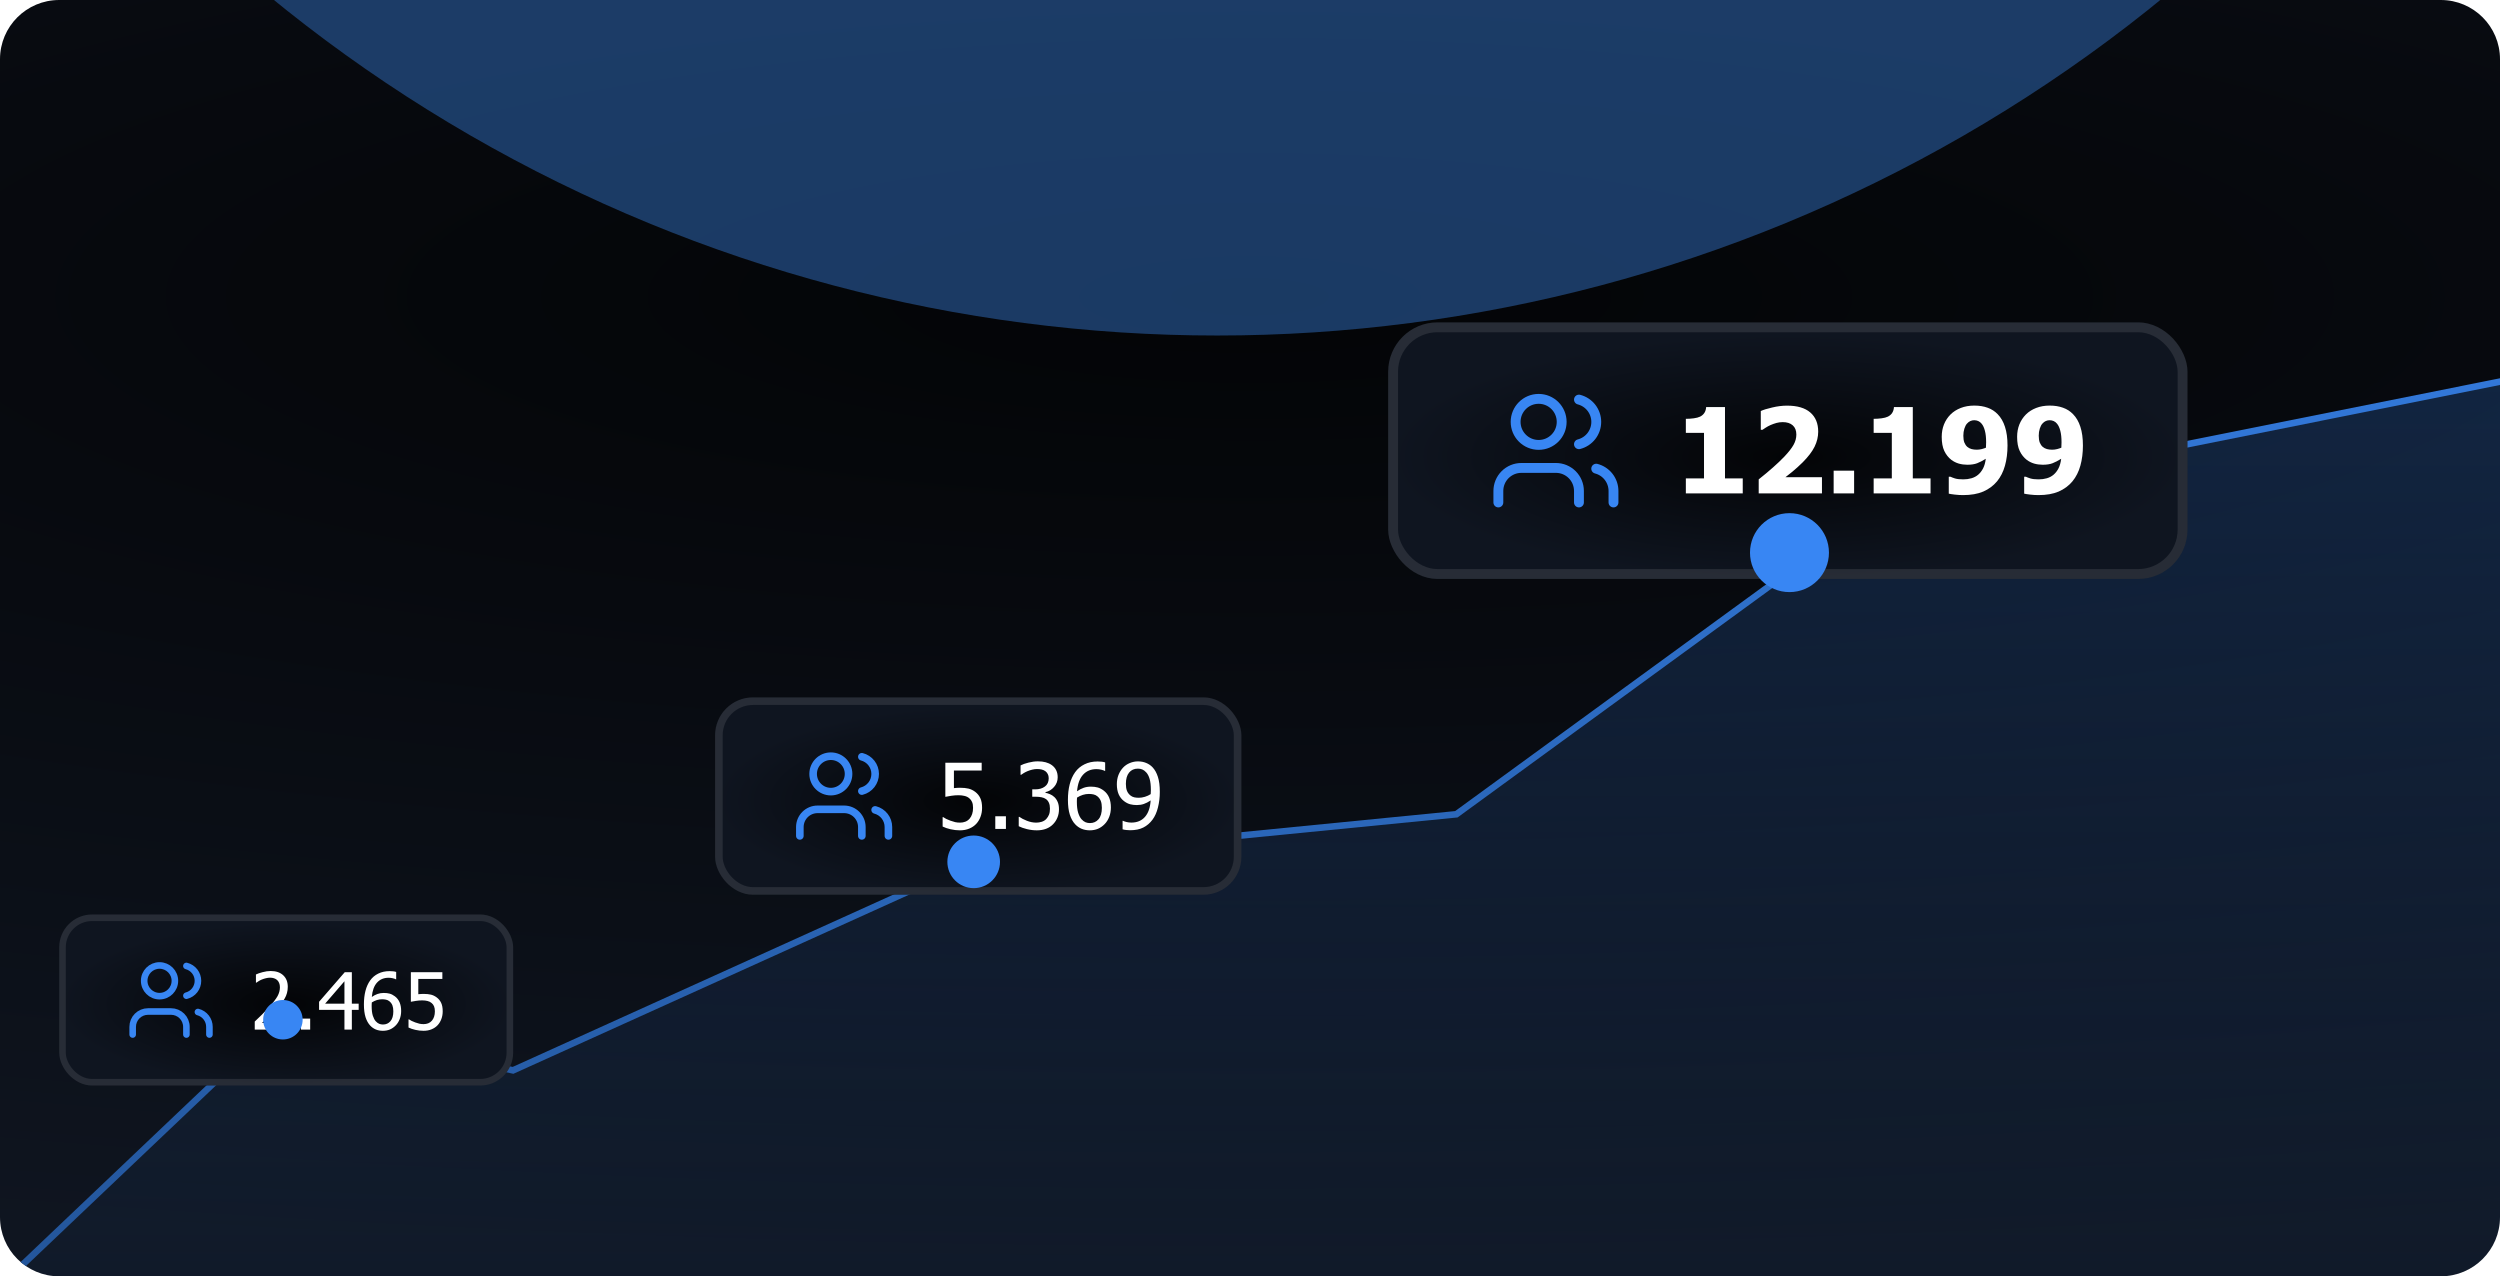 <svg width="380" height="194" viewBox="0 0 380 194" fill="none" xmlns="http://www.w3.org/2000/svg">
<g clip-path="url(#clip0_8021_241)">
<path d="M0 9C0 4.029 4.029 0 9 0H371C375.971 0 380 4.029 380 9V185C380 189.971 375.971 194 371 194H9C4.029 194 0 189.971 0 185V9Z" fill="url(#paint0_radial_8021_241)"/>
<g filter="url(#filter0_f_8021_241)">
<circle cx="185" cy="-176" r="227" fill="#2B5DA2" fill-opacity="0.6"/>
</g>
<path d="M42.578 155.032L-30 224H390V56L285.683 76.884L221.366 123.768L148 131L77.981 162.695L42.578 155.032Z" fill="url(#paint1_linear_8021_241)" fill-opacity="0.3"/>
<path d="M-30 224L42.578 155.032L77.981 162.695L148 131L221.366 123.768L285.683 76.884L415 51" stroke="url(#paint2_linear_8021_241)"/>
<g filter="url(#filter1_d_8021_241)">
<rect x="9" y="122" width="69" height="26" rx="5" fill="url(#paint3_radial_8021_241)"/>
<rect x="9.5" y="122.5" width="68" height="25" rx="4.5" stroke="white" stroke-opacity="0.1"/>
<path d="M28.333 140.25V139.083C28.333 138.464 28.088 137.871 27.65 137.433C27.212 136.996 26.619 136.75 26 136.75H22.5C21.881 136.75 21.288 136.996 20.85 137.433C20.413 137.871 20.167 138.464 20.167 139.083V140.25" stroke="#3886F3" stroke-linecap="round" stroke-linejoin="round"/>
<path d="M24.25 134.417C25.539 134.417 26.583 133.372 26.583 132.083C26.583 130.795 25.539 129.75 24.25 129.75C22.961 129.75 21.917 130.795 21.917 132.083C21.917 133.372 22.961 134.417 24.25 134.417Z" stroke="#3886F3" stroke-linecap="round" stroke-linejoin="round"/>
<path d="M31.833 140.25V139.083C31.833 138.566 31.661 138.064 31.344 137.655C31.027 137.247 30.584 136.955 30.083 136.826" stroke="#3886F3" stroke-linecap="round" stroke-linejoin="round"/>
<path d="M28.333 129.826C28.835 129.954 29.28 130.246 29.598 130.655C29.915 131.065 30.088 131.568 30.088 132.086C30.088 132.604 29.915 133.108 29.598 133.517C29.28 133.926 28.835 134.218 28.333 134.347" stroke="#3886F3" stroke-linecap="round" stroke-linejoin="round"/>
<path d="M44.105 139.5H38.721V138.275C39.107 137.908 39.473 137.557 39.816 137.221C40.16 136.885 40.496 136.535 40.824 136.172C41.488 135.441 41.941 134.857 42.184 134.42C42.426 133.979 42.547 133.523 42.547 133.055C42.547 132.812 42.508 132.6 42.43 132.416C42.355 132.232 42.252 132.08 42.119 131.959C41.982 131.842 41.824 131.754 41.645 131.695C41.465 131.637 41.268 131.607 41.053 131.607C40.846 131.607 40.635 131.635 40.42 131.689C40.209 131.74 40.006 131.805 39.81 131.883C39.647 131.949 39.488 132.029 39.336 132.123C39.184 132.217 39.06 132.297 38.967 132.363H38.902V131.121C39.145 131 39.48 130.883 39.91 130.77C40.344 130.652 40.754 130.594 41.141 130.594C41.953 130.594 42.59 130.811 43.051 131.244C43.512 131.674 43.742 132.258 43.742 132.996C43.742 133.336 43.701 133.65 43.619 133.939C43.541 134.229 43.432 134.496 43.291 134.742C43.147 134.996 42.973 135.248 42.77 135.498C42.566 135.748 42.352 135.994 42.125 136.236C41.758 136.635 41.348 137.049 40.895 137.479C40.445 137.908 40.086 138.248 39.816 138.498H44.105V139.5ZM47.147 139.5H45.746V137.83H47.147V139.5ZM54.518 136.5H53.48V139.5H52.355V136.5H48.5V135.27L52.402 130.775H53.48V135.562H54.518V136.5ZM52.355 135.562V132.152L49.414 135.562H52.355ZM60.975 136.67C60.975 137.119 60.9 137.533 60.752 137.912C60.603 138.291 60.404 138.607 60.154 138.861C59.893 139.131 59.6 139.336 59.275 139.477C58.951 139.613 58.594 139.682 58.203 139.682C57.809 139.682 57.449 139.615 57.125 139.482C56.805 139.35 56.522 139.152 56.275 138.891C55.975 138.574 55.738 138.152 55.566 137.625C55.398 137.094 55.315 136.441 55.315 135.668C55.315 134.91 55.393 134.227 55.549 133.617C55.705 133.004 55.945 132.471 56.27 132.018C56.586 131.576 56.994 131.232 57.494 130.986C57.994 130.736 58.572 130.611 59.228 130.611C59.424 130.611 59.605 130.621 59.773 130.641C59.941 130.66 60.09 130.691 60.219 130.734V131.854H60.166C60.06 131.795 59.908 131.742 59.709 131.695C59.51 131.645 59.297 131.619 59.07 131.619C58.344 131.619 57.756 131.865 57.307 132.357C56.861 132.846 56.598 133.572 56.516 134.537C56.793 134.342 57.078 134.191 57.371 134.086C57.664 133.98 57.984 133.928 58.332 133.928C58.672 133.928 58.969 133.963 59.223 134.033C59.48 134.1 59.748 134.236 60.025 134.443C60.346 134.686 60.584 134.992 60.74 135.363C60.897 135.734 60.975 136.17 60.975 136.67ZM59.785 136.717C59.785 136.357 59.738 136.057 59.645 135.814C59.551 135.572 59.398 135.365 59.188 135.193C59.035 135.068 58.861 134.986 58.666 134.947C58.475 134.908 58.277 134.889 58.074 134.889C57.801 134.889 57.535 134.93 57.277 135.012C57.02 135.094 56.766 135.213 56.516 135.369C56.508 135.455 56.502 135.539 56.498 135.621C56.494 135.699 56.492 135.799 56.492 135.92C56.492 136.525 56.551 137.014 56.668 137.385C56.789 137.756 56.938 138.037 57.113 138.229C57.281 138.412 57.453 138.541 57.629 138.615C57.809 138.689 58.002 138.727 58.209 138.727C58.678 138.727 59.057 138.559 59.346 138.223C59.639 137.887 59.785 137.385 59.785 136.717ZM67.291 136.723C67.291 137.145 67.223 137.535 67.086 137.895C66.953 138.254 66.766 138.564 66.523 138.826C66.277 139.092 65.971 139.301 65.603 139.453C65.24 139.605 64.832 139.682 64.379 139.682C63.961 139.682 63.549 139.635 63.143 139.541C62.74 139.451 62.391 139.332 62.094 139.184V137.947H62.176C62.266 138.014 62.395 138.09 62.562 138.176C62.73 138.258 62.916 138.336 63.119 138.41C63.35 138.492 63.56 138.557 63.752 138.604C63.943 138.646 64.158 138.668 64.397 138.668C64.631 138.668 64.859 138.627 65.082 138.545C65.305 138.459 65.496 138.322 65.656 138.135C65.801 137.963 65.91 137.762 65.984 137.531C66.062 137.301 66.102 137.029 66.102 136.717C66.102 136.408 66.059 136.154 65.973 135.955C65.891 135.756 65.769 135.592 65.609 135.463C65.441 135.314 65.234 135.211 64.988 135.152C64.746 135.09 64.475 135.059 64.174 135.059C63.857 135.059 63.539 135.084 63.219 135.135C62.898 135.182 62.643 135.227 62.451 135.27V130.775H67.238V131.801H63.582V134.121C63.723 134.105 63.861 134.094 63.998 134.086C64.135 134.078 64.26 134.074 64.373 134.074C64.818 134.074 65.195 134.111 65.504 134.186C65.812 134.26 66.109 134.404 66.394 134.619C66.684 134.838 66.904 135.111 67.057 135.439C67.213 135.768 67.291 136.195 67.291 136.723Z" fill="white"/>
</g>
<g filter="url(#filter2_d_8021_241)">
<rect x="108.692" y="89" width="80" height="30" rx="5.769" fill="url(#paint4_radial_8021_241)"/>
<rect x="109.269" y="89.577" width="78.846" height="28.846" rx="5.192" stroke="white" stroke-opacity="0.1" stroke-width="1.154"/>
<path d="M131 110.058V108.711C131 107.997 130.716 107.313 130.211 106.808C129.707 106.303 129.022 106.019 128.308 106.019H124.269C123.555 106.019 122.87 106.303 122.365 106.808C121.861 107.313 121.577 107.997 121.577 108.711V110.058" stroke="#3886F3" stroke-width="1.154" stroke-linecap="round" stroke-linejoin="round"/>
<path d="M126.288 103.327C127.775 103.327 128.981 102.122 128.981 100.635C128.981 99.148 127.775 97.942 126.288 97.942C124.802 97.942 123.596 99.148 123.596 100.635C123.596 102.122 124.802 103.327 126.288 103.327Z" stroke="#3886F3" stroke-width="1.154" stroke-linecap="round" stroke-linejoin="round"/>
<path d="M135.038 110.057V108.711C135.038 108.115 134.839 107.535 134.474 107.064C134.108 106.592 133.597 106.256 133.019 106.106" stroke="#3886F3" stroke-width="1.154" stroke-linecap="round" stroke-linejoin="round"/>
<path d="M131 98.03C131.579 98.178 132.092 98.515 132.459 98.987C132.826 99.459 133.025 100.04 133.025 100.638C133.025 101.236 132.826 101.817 132.459 102.289C132.092 102.761 131.579 103.098 131 103.246" stroke="#3886F3" stroke-width="1.154" stroke-linecap="round" stroke-linejoin="round"/>
<path d="M149.276 105.795C149.276 106.282 149.197 106.733 149.039 107.148C148.886 107.562 148.67 107.921 148.39 108.223C148.106 108.529 147.753 108.77 147.329 108.946C146.91 109.122 146.439 109.21 145.916 109.21C145.434 109.21 144.958 109.155 144.489 109.047C144.025 108.944 143.622 108.806 143.279 108.635V107.208H143.374C143.477 107.285 143.626 107.373 143.82 107.472C144.014 107.567 144.228 107.657 144.462 107.742C144.728 107.837 144.972 107.912 145.192 107.966C145.413 108.015 145.661 108.04 145.936 108.04C146.207 108.04 146.47 107.993 146.727 107.898C146.984 107.799 147.205 107.641 147.39 107.425C147.556 107.226 147.683 106.994 147.768 106.728C147.858 106.462 147.904 106.149 147.904 105.789C147.904 105.433 147.854 105.14 147.755 104.91C147.66 104.68 147.52 104.491 147.336 104.342C147.142 104.171 146.903 104.051 146.619 103.983C146.34 103.911 146.026 103.875 145.679 103.875C145.314 103.875 144.947 103.905 144.577 103.963C144.208 104.017 143.912 104.069 143.692 104.119V98.933H149.215V100.116H144.996V102.794C145.159 102.776 145.319 102.762 145.476 102.753C145.634 102.744 145.778 102.739 145.909 102.739C146.423 102.739 146.858 102.782 147.214 102.868C147.57 102.954 147.913 103.12 148.242 103.368C148.575 103.621 148.83 103.936 149.006 104.315C149.186 104.693 149.276 105.187 149.276 105.795ZM152.9 109H151.284V107.073H152.9V109ZM157.646 99.893C157.402 99.893 157.159 99.922 156.916 99.981C156.672 100.04 156.433 100.116 156.199 100.211C155.983 100.301 155.793 100.396 155.631 100.495C155.473 100.594 155.331 100.686 155.205 100.772H155.124V99.346C155.417 99.188 155.814 99.046 156.314 98.92C156.819 98.789 157.299 98.724 157.754 98.724C158.209 98.724 158.606 98.771 158.944 98.865C159.286 98.956 159.595 99.098 159.87 99.291C160.168 99.508 160.391 99.769 160.539 100.076C160.693 100.382 160.769 100.741 160.769 101.151C160.769 101.705 160.587 102.192 160.222 102.611C159.857 103.03 159.419 103.296 158.91 103.409V103.503C159.122 103.544 159.347 103.614 159.586 103.713C159.83 103.812 160.055 103.959 160.262 104.152C160.47 104.346 160.639 104.596 160.769 104.903C160.9 105.205 160.965 105.575 160.965 106.012C160.965 106.467 160.887 106.886 160.729 107.269C160.576 107.648 160.357 107.984 160.073 108.277C159.78 108.583 159.426 108.815 159.012 108.973C158.597 109.131 158.126 109.21 157.599 109.21C157.094 109.21 156.593 109.149 156.098 109.027C155.602 108.905 155.185 108.759 154.847 108.588V107.161H154.942C155.225 107.368 155.606 107.567 156.084 107.756C156.562 107.945 157.04 108.04 157.517 108.04C157.792 108.04 158.067 107.997 158.342 107.912C158.622 107.821 158.854 107.677 159.039 107.479C159.219 107.28 159.356 107.062 159.451 106.823C159.546 106.584 159.593 106.282 159.593 105.917C159.593 105.552 159.539 105.252 159.431 105.018C159.327 104.784 159.181 104.599 158.991 104.463C158.802 104.328 158.577 104.236 158.315 104.186C158.058 104.132 157.779 104.105 157.477 104.105H156.902V102.983H157.348C157.957 102.983 158.45 102.839 158.829 102.55C159.212 102.262 159.404 101.843 159.404 101.293C159.404 101.04 159.354 100.824 159.255 100.644C159.156 100.459 159.03 100.312 158.876 100.204C158.705 100.087 158.516 100.006 158.308 99.961C158.101 99.916 157.88 99.893 157.646 99.893ZM168.855 105.735C168.855 106.253 168.77 106.731 168.598 107.168C168.427 107.605 168.197 107.97 167.909 108.263C167.607 108.574 167.269 108.811 166.895 108.973C166.521 109.131 166.108 109.21 165.657 109.21C165.202 109.21 164.788 109.133 164.413 108.98C164.044 108.826 163.717 108.599 163.433 108.297C163.086 107.932 162.813 107.445 162.615 106.837C162.421 106.224 162.324 105.471 162.324 104.578C162.324 103.704 162.414 102.915 162.595 102.212C162.775 101.505 163.052 100.889 163.426 100.366C163.791 99.857 164.262 99.46 164.839 99.177C165.416 98.888 166.083 98.744 166.841 98.744C167.066 98.744 167.276 98.755 167.469 98.778C167.663 98.8 167.834 98.836 167.983 98.886V100.177H167.922C167.801 100.11 167.625 100.049 167.395 99.995C167.165 99.936 166.919 99.907 166.658 99.907C165.82 99.907 165.141 100.191 164.623 100.759C164.109 101.322 163.805 102.16 163.71 103.274C164.03 103.048 164.359 102.875 164.697 102.753C165.035 102.631 165.405 102.57 165.806 102.57C166.198 102.57 166.541 102.611 166.834 102.692C167.131 102.769 167.44 102.927 167.76 103.165C168.13 103.445 168.405 103.799 168.585 104.227C168.765 104.655 168.855 105.158 168.855 105.735ZM167.483 105.789C167.483 105.374 167.429 105.027 167.321 104.747C167.212 104.468 167.037 104.229 166.793 104.031C166.617 103.887 166.417 103.792 166.192 103.747C165.971 103.702 165.743 103.679 165.509 103.679C165.193 103.679 164.887 103.727 164.589 103.821C164.292 103.916 163.999 104.053 163.71 104.234C163.701 104.333 163.695 104.43 163.69 104.524C163.686 104.614 163.683 104.729 163.683 104.869C163.683 105.568 163.751 106.131 163.886 106.559C164.026 106.988 164.197 107.312 164.4 107.533C164.594 107.745 164.792 107.893 164.995 107.979C165.202 108.065 165.425 108.108 165.664 108.108C166.205 108.108 166.642 107.914 166.976 107.526C167.314 107.139 167.483 106.559 167.483 105.789ZM174.933 103.071C174.933 102.386 174.87 101.829 174.744 101.401C174.618 100.968 174.444 100.635 174.223 100.4C174.025 100.184 173.824 100.035 173.622 99.954C173.419 99.873 173.196 99.832 172.952 99.832C172.398 99.832 171.956 100.031 171.627 100.427C171.298 100.824 171.134 101.399 171.134 102.151C171.134 102.575 171.188 102.924 171.296 103.199C171.404 103.474 171.58 103.711 171.823 103.909C171.995 104.049 172.188 104.143 172.405 104.193C172.621 104.238 172.853 104.261 173.101 104.261C173.39 104.261 173.701 104.211 174.034 104.112C174.368 104.008 174.658 103.873 174.906 103.706C174.911 103.639 174.915 103.551 174.92 103.443C174.929 103.33 174.933 103.206 174.933 103.071ZM169.761 102.205C169.761 101.687 169.845 101.214 170.011 100.786C170.183 100.357 170.415 99.988 170.708 99.677C170.987 99.379 171.327 99.147 171.729 98.981C172.134 98.814 172.544 98.73 172.959 98.73C173.423 98.73 173.843 98.809 174.217 98.967C174.595 99.12 174.922 99.343 175.197 99.636C175.544 100.006 175.812 100.49 176.001 101.09C176.195 101.689 176.292 102.447 176.292 103.361C176.292 104.195 176.198 104.986 176.008 105.735C175.823 106.478 175.548 107.096 175.183 107.587C174.796 108.11 174.329 108.509 173.784 108.784C173.243 109.059 172.574 109.196 171.776 109.196C171.596 109.196 171.404 109.185 171.201 109.162C170.998 109.144 170.809 109.108 170.633 109.054V107.763H170.701C170.814 107.826 170.989 107.887 171.228 107.945C171.467 108.004 171.711 108.033 171.958 108.033C172.842 108.033 173.536 107.742 174.041 107.161C174.546 106.58 174.832 105.748 174.899 104.666C174.539 104.91 174.194 105.088 173.865 105.2C173.541 105.313 173.187 105.369 172.804 105.369C172.43 105.369 172.089 105.329 171.783 105.248C171.476 105.167 171.167 105.009 170.856 104.774C170.496 104.5 170.223 104.152 170.038 103.733C169.854 103.31 169.761 102.8 169.761 102.205Z" fill="white"/>
</g>
<g filter="url(#filter3_d_8021_241)">
<rect x="211" y="32" width="121.5" height="39" rx="7.5" fill="url(#paint5_radial_8021_241)"/>
<rect x="211.75" y="32.75" width="120" height="37.5" rx="6.75" stroke="white" stroke-opacity="0.1" stroke-width="1.5"/>
<path d="M240 59.375V57.625C240 56.697 239.631 55.806 238.975 55.15C238.318 54.494 237.428 54.125 236.5 54.125H231.25C230.322 54.125 229.432 54.494 228.775 55.15C228.119 55.806 227.75 56.697 227.75 57.625V59.375" stroke="#3886F3" stroke-width="1.5" stroke-linecap="round" stroke-linejoin="round"/>
<path d="M233.875 50.626C235.808 50.626 237.375 49.059 237.375 47.126C237.375 45.193 235.808 43.626 233.875 43.626C231.942 43.626 230.375 45.193 230.375 47.126C230.375 49.059 231.942 50.626 233.875 50.626Z" stroke="#3886F3" stroke-width="1.5" stroke-linecap="round" stroke-linejoin="round"/>
<path d="M245.25 59.375V57.625C245.249 56.849 244.991 56.096 244.516 55.483C244.041 54.87 243.376 54.433 242.625 54.239" stroke="#3886F3" stroke-width="1.5" stroke-linecap="round" stroke-linejoin="round"/>
<path d="M240 43.739C240.753 43.932 241.42 44.37 241.897 44.984C242.373 45.598 242.632 46.353 242.632 47.13C242.632 47.907 242.373 48.662 241.897 49.276C241.42 49.89 240.753 50.328 240 50.52" stroke="#3886F3" stroke-width="1.5" stroke-linecap="round" stroke-linejoin="round"/>
<path d="M264.897 58H256.249V55.715H259.009V48.798H256.249V46.662C256.653 46.662 257.055 46.636 257.453 46.583C257.852 46.53 258.171 46.445 258.411 46.328C258.692 46.188 258.909 46 259.062 45.766C259.22 45.525 259.311 45.23 259.334 44.878H262.199V55.715H264.897V58ZM276.938 58H267.323V55.864C268.138 55.22 268.867 54.61 269.512 54.036C270.162 53.462 270.733 52.917 271.226 52.401C271.864 51.727 272.327 51.136 272.614 50.626C272.901 50.116 273.045 49.592 273.045 49.053C273.045 48.443 272.863 47.977 272.5 47.655C272.137 47.327 271.63 47.163 270.979 47.163C270.646 47.163 270.329 47.204 270.03 47.286C269.737 47.368 269.438 47.474 269.134 47.602C268.835 47.737 268.58 47.875 268.369 48.016C268.158 48.156 268 48.262 267.895 48.332H267.64V45.476C268.009 45.3 268.586 45.121 269.371 44.94C270.156 44.752 270.912 44.658 271.639 44.658C273.191 44.658 274.366 45.004 275.163 45.695C275.966 46.387 276.367 47.359 276.367 48.613C276.367 49.387 276.186 50.145 275.822 50.89C275.459 51.628 274.855 52.422 274.012 53.272C273.484 53.793 272.972 54.259 272.474 54.669C271.976 55.073 271.615 55.36 271.393 55.53H276.938V58ZM281.825 58H278.714V54.546H281.825V58ZM293.444 58H284.796V55.715H287.556V48.798H284.796V46.662C285.2 46.662 285.602 46.636 286 46.583C286.398 46.53 286.718 46.445 286.958 46.328C287.239 46.188 287.456 46 287.608 45.766C287.767 45.525 287.857 45.23 287.881 44.878H290.746V55.715H293.444V58ZM305.143 50.723C305.143 51.836 305.014 52.855 304.756 53.781C304.498 54.707 304.097 55.501 303.552 56.163C302.989 56.837 302.289 57.355 301.451 57.719C300.619 58.076 299.597 58.255 298.384 58.255C297.974 58.255 297.546 58.228 297.101 58.176C296.655 58.123 296.359 58.076 296.213 58.035V55.46H296.468C296.632 55.542 296.863 55.63 297.162 55.724C297.467 55.817 297.886 55.864 298.419 55.864C298.847 55.864 299.26 55.809 299.658 55.697C300.057 55.58 300.399 55.398 300.687 55.152C300.985 54.895 301.234 54.572 301.434 54.185C301.633 53.799 301.768 53.315 301.838 52.735C301.369 53.028 300.933 53.254 300.528 53.412C300.13 53.565 299.632 53.641 299.034 53.641C298.583 53.641 298.149 53.582 297.733 53.465C297.323 53.342 296.948 53.154 296.608 52.902C296.157 52.551 295.8 52.1 295.536 51.549C295.272 50.992 295.141 50.274 295.141 49.395C295.141 48.716 295.255 48.089 295.483 47.515C295.718 46.935 296.049 46.431 296.477 46.003C296.898 45.581 297.417 45.25 298.032 45.01C298.647 44.77 299.333 44.649 300.089 44.649C300.851 44.649 301.527 44.758 302.119 44.975C302.711 45.185 303.218 45.511 303.64 45.95C304.132 46.448 304.504 47.09 304.756 47.875C305.014 48.66 305.143 49.609 305.143 50.723ZM301.891 50.23C301.891 49.522 301.829 48.938 301.706 48.481C301.589 48.019 301.422 47.658 301.205 47.4C301.053 47.213 300.88 47.078 300.687 46.996C300.499 46.914 300.294 46.873 300.071 46.873C299.878 46.873 299.688 46.914 299.5 46.996C299.318 47.072 299.143 47.207 298.973 47.4C298.82 47.57 298.691 47.819 298.586 48.148C298.48 48.476 298.428 48.836 298.428 49.228C298.428 49.65 298.48 49.999 298.586 50.274C298.697 50.544 298.847 50.761 299.034 50.925C299.222 51.083 299.436 51.194 299.676 51.259C299.916 51.323 300.183 51.355 300.476 51.355C300.722 51.355 300.974 51.323 301.231 51.259C301.495 51.188 301.706 51.118 301.864 51.048C301.864 50.983 301.867 50.893 301.873 50.775C301.885 50.652 301.891 50.471 301.891 50.23ZM316.604 50.723C316.604 51.836 316.475 52.855 316.217 53.781C315.959 54.707 315.558 55.501 315.013 56.163C314.45 56.837 313.75 57.355 312.912 57.719C312.08 58.076 311.058 58.255 309.845 58.255C309.435 58.255 309.007 58.228 308.562 58.176C308.116 58.123 307.82 58.076 307.674 58.035V55.46H307.929C308.093 55.542 308.324 55.63 308.623 55.724C308.928 55.817 309.347 55.864 309.88 55.864C310.308 55.864 310.721 55.809 311.119 55.697C311.518 55.58 311.86 55.398 312.147 55.152C312.446 54.895 312.695 54.572 312.895 54.185C313.094 53.799 313.229 53.315 313.299 52.735C312.83 53.028 312.394 53.254 311.989 53.412C311.591 53.565 311.093 53.641 310.495 53.641C310.044 53.641 309.61 53.582 309.194 53.465C308.784 53.342 308.409 53.154 308.069 52.902C307.618 52.551 307.261 52.1 306.997 51.549C306.733 50.992 306.602 50.274 306.602 49.395C306.602 48.716 306.716 48.089 306.944 47.515C307.179 46.935 307.51 46.431 307.938 46.003C308.359 45.581 308.878 45.25 309.493 45.01C310.108 44.77 310.794 44.649 311.55 44.649C312.312 44.649 312.988 44.758 313.58 44.975C314.172 45.185 314.679 45.511 315.101 45.95C315.593 46.448 315.965 47.09 316.217 47.875C316.475 48.66 316.604 49.609 316.604 50.723ZM313.352 50.23C313.352 49.522 313.29 48.938 313.167 48.481C313.05 48.019 312.883 47.658 312.666 47.4C312.514 47.213 312.341 47.078 312.147 46.996C311.96 46.914 311.755 46.873 311.532 46.873C311.339 46.873 311.148 46.914 310.961 46.996C310.779 47.072 310.604 47.207 310.434 47.4C310.281 47.57 310.152 47.819 310.047 48.148C309.941 48.476 309.889 48.836 309.889 49.228C309.889 49.65 309.941 49.999 310.047 50.274C310.158 50.544 310.308 50.761 310.495 50.925C310.683 51.083 310.896 51.194 311.137 51.259C311.377 51.323 311.644 51.355 311.937 51.355C312.183 51.355 312.435 51.323 312.692 51.259C312.956 51.188 313.167 51.118 313.325 51.048C313.325 50.983 313.328 50.893 313.334 50.775C313.346 50.652 313.352 50.471 313.352 50.23Z" fill="white"/>
</g>
<g filter="url(#filter4_d_8021_241)">
<circle cx="43" cy="155" r="3" fill="#3886F3"/>
</g>
<g filter="url(#filter5_d_8021_241)">
<circle cx="148" cy="131" r="4" fill="#3886F3"/>
</g>
<g filter="url(#filter6_d_8021_241)">
<circle cx="272" cy="84" r="6" fill="#3886F3"/>
</g>
</g>
<defs>
<filter id="filter0_f_8021_241" x="-226" y="-587" width="822" height="822" filterUnits="userSpaceOnUse" color-interpolation-filters="sRGB">
<feFlood flood-opacity="0" result="BackgroundImageFix"/>
<feBlend mode="normal" in="SourceGraphic" in2="BackgroundImageFix" result="shape"/>
<feGaussianBlur stdDeviation="92" result="effect1_foregroundBlur_8021_241"/>
</filter>
<filter id="filter1_d_8021_241" x="-9" y="121" width="105" height="62" filterUnits="userSpaceOnUse" color-interpolation-filters="sRGB">
<feFlood flood-opacity="0" result="BackgroundImageFix"/>
<feColorMatrix in="SourceAlpha" type="matrix" values="0 0 0 0 0 0 0 0 0 0 0 0 0 0 0 0 0 0 127 0" result="hardAlpha"/>
<feMorphology radius="6" operator="erode" in="SourceAlpha" result="effect1_dropShadow_8021_241"/>
<feOffset dy="17"/>
<feGaussianBlur stdDeviation="12"/>
<feComposite in2="hardAlpha" operator="out"/>
<feColorMatrix type="matrix" values="0 0 0 0 0 0 0 0 0 0 0 0 0 0 0 0 0 0 0.85 0"/>
<feBlend mode="normal" in2="BackgroundImageFix" result="effect1_dropShadow_8021_241"/>
<feBlend mode="normal" in="SourceGraphic" in2="effect1_dropShadow_8021_241" result="shape"/>
</filter>
<filter id="filter2_d_8021_241" x="90.692" y="88" width="116" height="66" filterUnits="userSpaceOnUse" color-interpolation-filters="sRGB">
<feFlood flood-opacity="0" result="BackgroundImageFix"/>
<feColorMatrix in="SourceAlpha" type="matrix" values="0 0 0 0 0 0 0 0 0 0 0 0 0 0 0 0 0 0 127 0" result="hardAlpha"/>
<feMorphology radius="6" operator="erode" in="SourceAlpha" result="effect1_dropShadow_8021_241"/>
<feOffset dy="17"/>
<feGaussianBlur stdDeviation="12"/>
<feComposite in2="hardAlpha" operator="out"/>
<feColorMatrix type="matrix" values="0 0 0 0 0 0 0 0 0 0 0 0 0 0 0 0 0 0 0.85 0"/>
<feBlend mode="normal" in2="BackgroundImageFix" result="effect1_dropShadow_8021_241"/>
<feBlend mode="normal" in="SourceGraphic" in2="effect1_dropShadow_8021_241" result="shape"/>
</filter>
<filter id="filter3_d_8021_241" x="193" y="31" width="157.5" height="75" filterUnits="userSpaceOnUse" color-interpolation-filters="sRGB">
<feFlood flood-opacity="0" result="BackgroundImageFix"/>
<feColorMatrix in="SourceAlpha" type="matrix" values="0 0 0 0 0 0 0 0 0 0 0 0 0 0 0 0 0 0 127 0" result="hardAlpha"/>
<feMorphology radius="6" operator="erode" in="SourceAlpha" result="effect1_dropShadow_8021_241"/>
<feOffset dy="17"/>
<feGaussianBlur stdDeviation="12"/>
<feComposite in2="hardAlpha" operator="out"/>
<feColorMatrix type="matrix" values="0 0 0 0 0 0 0 0 0 0 0 0 0 0 0 0 0 0 0.85 0"/>
<feBlend mode="normal" in2="BackgroundImageFix" result="effect1_dropShadow_8021_241"/>
<feBlend mode="normal" in="SourceGraphic" in2="effect1_dropShadow_8021_241" result="shape"/>
</filter>
<filter id="filter4_d_8021_241" x="26" y="138" width="34" height="34" filterUnits="userSpaceOnUse" color-interpolation-filters="sRGB">
<feFlood flood-opacity="0" result="BackgroundImageFix"/>
<feColorMatrix in="SourceAlpha" type="matrix" values="0 0 0 0 0 0 0 0 0 0 0 0 0 0 0 0 0 0 127 0" result="hardAlpha"/>
<feOffset/>
<feGaussianBlur stdDeviation="7"/>
<feComposite in2="hardAlpha" operator="out"/>
<feColorMatrix type="matrix" values="0 0 0 0 0.22 0 0 0 0 0.525 0 0 0 0 0.953 0 0 0 1 0"/>
<feBlend mode="normal" in2="BackgroundImageFix" result="effect1_dropShadow_8021_241"/>
<feBlend mode="normal" in="SourceGraphic" in2="effect1_dropShadow_8021_241" result="shape"/>
</filter>
<filter id="filter5_d_8021_241" x="130" y="113" width="36" height="36" filterUnits="userSpaceOnUse" color-interpolation-filters="sRGB">
<feFlood flood-opacity="0" result="BackgroundImageFix"/>
<feColorMatrix in="SourceAlpha" type="matrix" values="0 0 0 0 0 0 0 0 0 0 0 0 0 0 0 0 0 0 127 0" result="hardAlpha"/>
<feOffset/>
<feGaussianBlur stdDeviation="7"/>
<feComposite in2="hardAlpha" operator="out"/>
<feColorMatrix type="matrix" values="0 0 0 0 0.22 0 0 0 0 0.525 0 0 0 0 0.953 0 0 0 1 0"/>
<feBlend mode="normal" in2="BackgroundImageFix" result="effect1_dropShadow_8021_241"/>
<feBlend mode="normal" in="SourceGraphic" in2="effect1_dropShadow_8021_241" result="shape"/>
</filter>
<filter id="filter6_d_8021_241" x="252" y="64" width="40" height="40" filterUnits="userSpaceOnUse" color-interpolation-filters="sRGB">
<feFlood flood-opacity="0" result="BackgroundImageFix"/>
<feColorMatrix in="SourceAlpha" type="matrix" values="0 0 0 0 0 0 0 0 0 0 0 0 0 0 0 0 0 0 127 0" result="hardAlpha"/>
<feOffset/>
<feGaussianBlur stdDeviation="7"/>
<feComposite in2="hardAlpha" operator="out"/>
<feColorMatrix type="matrix" values="0 0 0 0 0.22 0 0 0 0 0.525 0 0 0 0 0.953 0 0 0 1 0"/>
<feBlend mode="normal" in2="BackgroundImageFix" result="effect1_dropShadow_8021_241"/>
<feBlend mode="normal" in="SourceGraphic" in2="effect1_dropShadow_8021_241" result="shape"/>
</filter>
<radialGradient id="paint0_radial_8021_241" cx="0" cy="0" r="1" gradientUnits="userSpaceOnUse" gradientTransform="translate(190 45) rotate(90) scale(149 627.52)">
<stop stop-color="#030406"/>
<stop offset="1" stop-color="#0F1520"/>
</radialGradient>
<linearGradient id="paint1_linear_8021_241" x1="160" y1="-3.49681e-06" x2="160" y2="224" gradientUnits="userSpaceOnUse">
<stop stop-color="#3886F3"/>
<stop offset="1" stop-color="#3886F3" stop-opacity="0"/>
</linearGradient>
<linearGradient id="paint2_linear_8021_241" x1="160" y1="-3.47292e-06" x2="160" y2="224" gradientUnits="userSpaceOnUse">
<stop stop-color="#3886F3"/>
<stop offset="1" stop-color="#204E8D"/>
</linearGradient>
<radialGradient id="paint3_radial_8021_241" cx="0" cy="0" r="1" gradientUnits="userSpaceOnUse" gradientTransform="translate(43.5 135.619) rotate(90) scale(12.381 34.5)">
<stop stop-color="#030406"/>
<stop offset="1" stop-color="#0F1520"/>
</radialGradient>
<radialGradient id="paint4_radial_8021_241" cx="0" cy="0" r="1" gradientUnits="userSpaceOnUse" gradientTransform="translate(148.692 104.714) rotate(90) scale(14.286 40)">
<stop stop-color="#030406"/>
<stop offset="1" stop-color="#0F1520"/>
</radialGradient>
<radialGradient id="paint5_radial_8021_241" cx="0" cy="0" r="1" gradientUnits="userSpaceOnUse" gradientTransform="translate(271.75 52.429) rotate(90) scale(18.571 60.75)">
<stop stop-color="#030406"/>
<stop offset="1" stop-color="#0F1520"/>
</radialGradient>
<clipPath id="clip0_8021_241">
<path d="M0 9C0 4.029 4.029 0 9 0H371C375.971 0 380 4.029 380 9V185C380 189.971 375.971 194 371 194H9C4.029 194 0 189.971 0 185V9Z" fill="white"/>
</clipPath>
</defs>
</svg>
